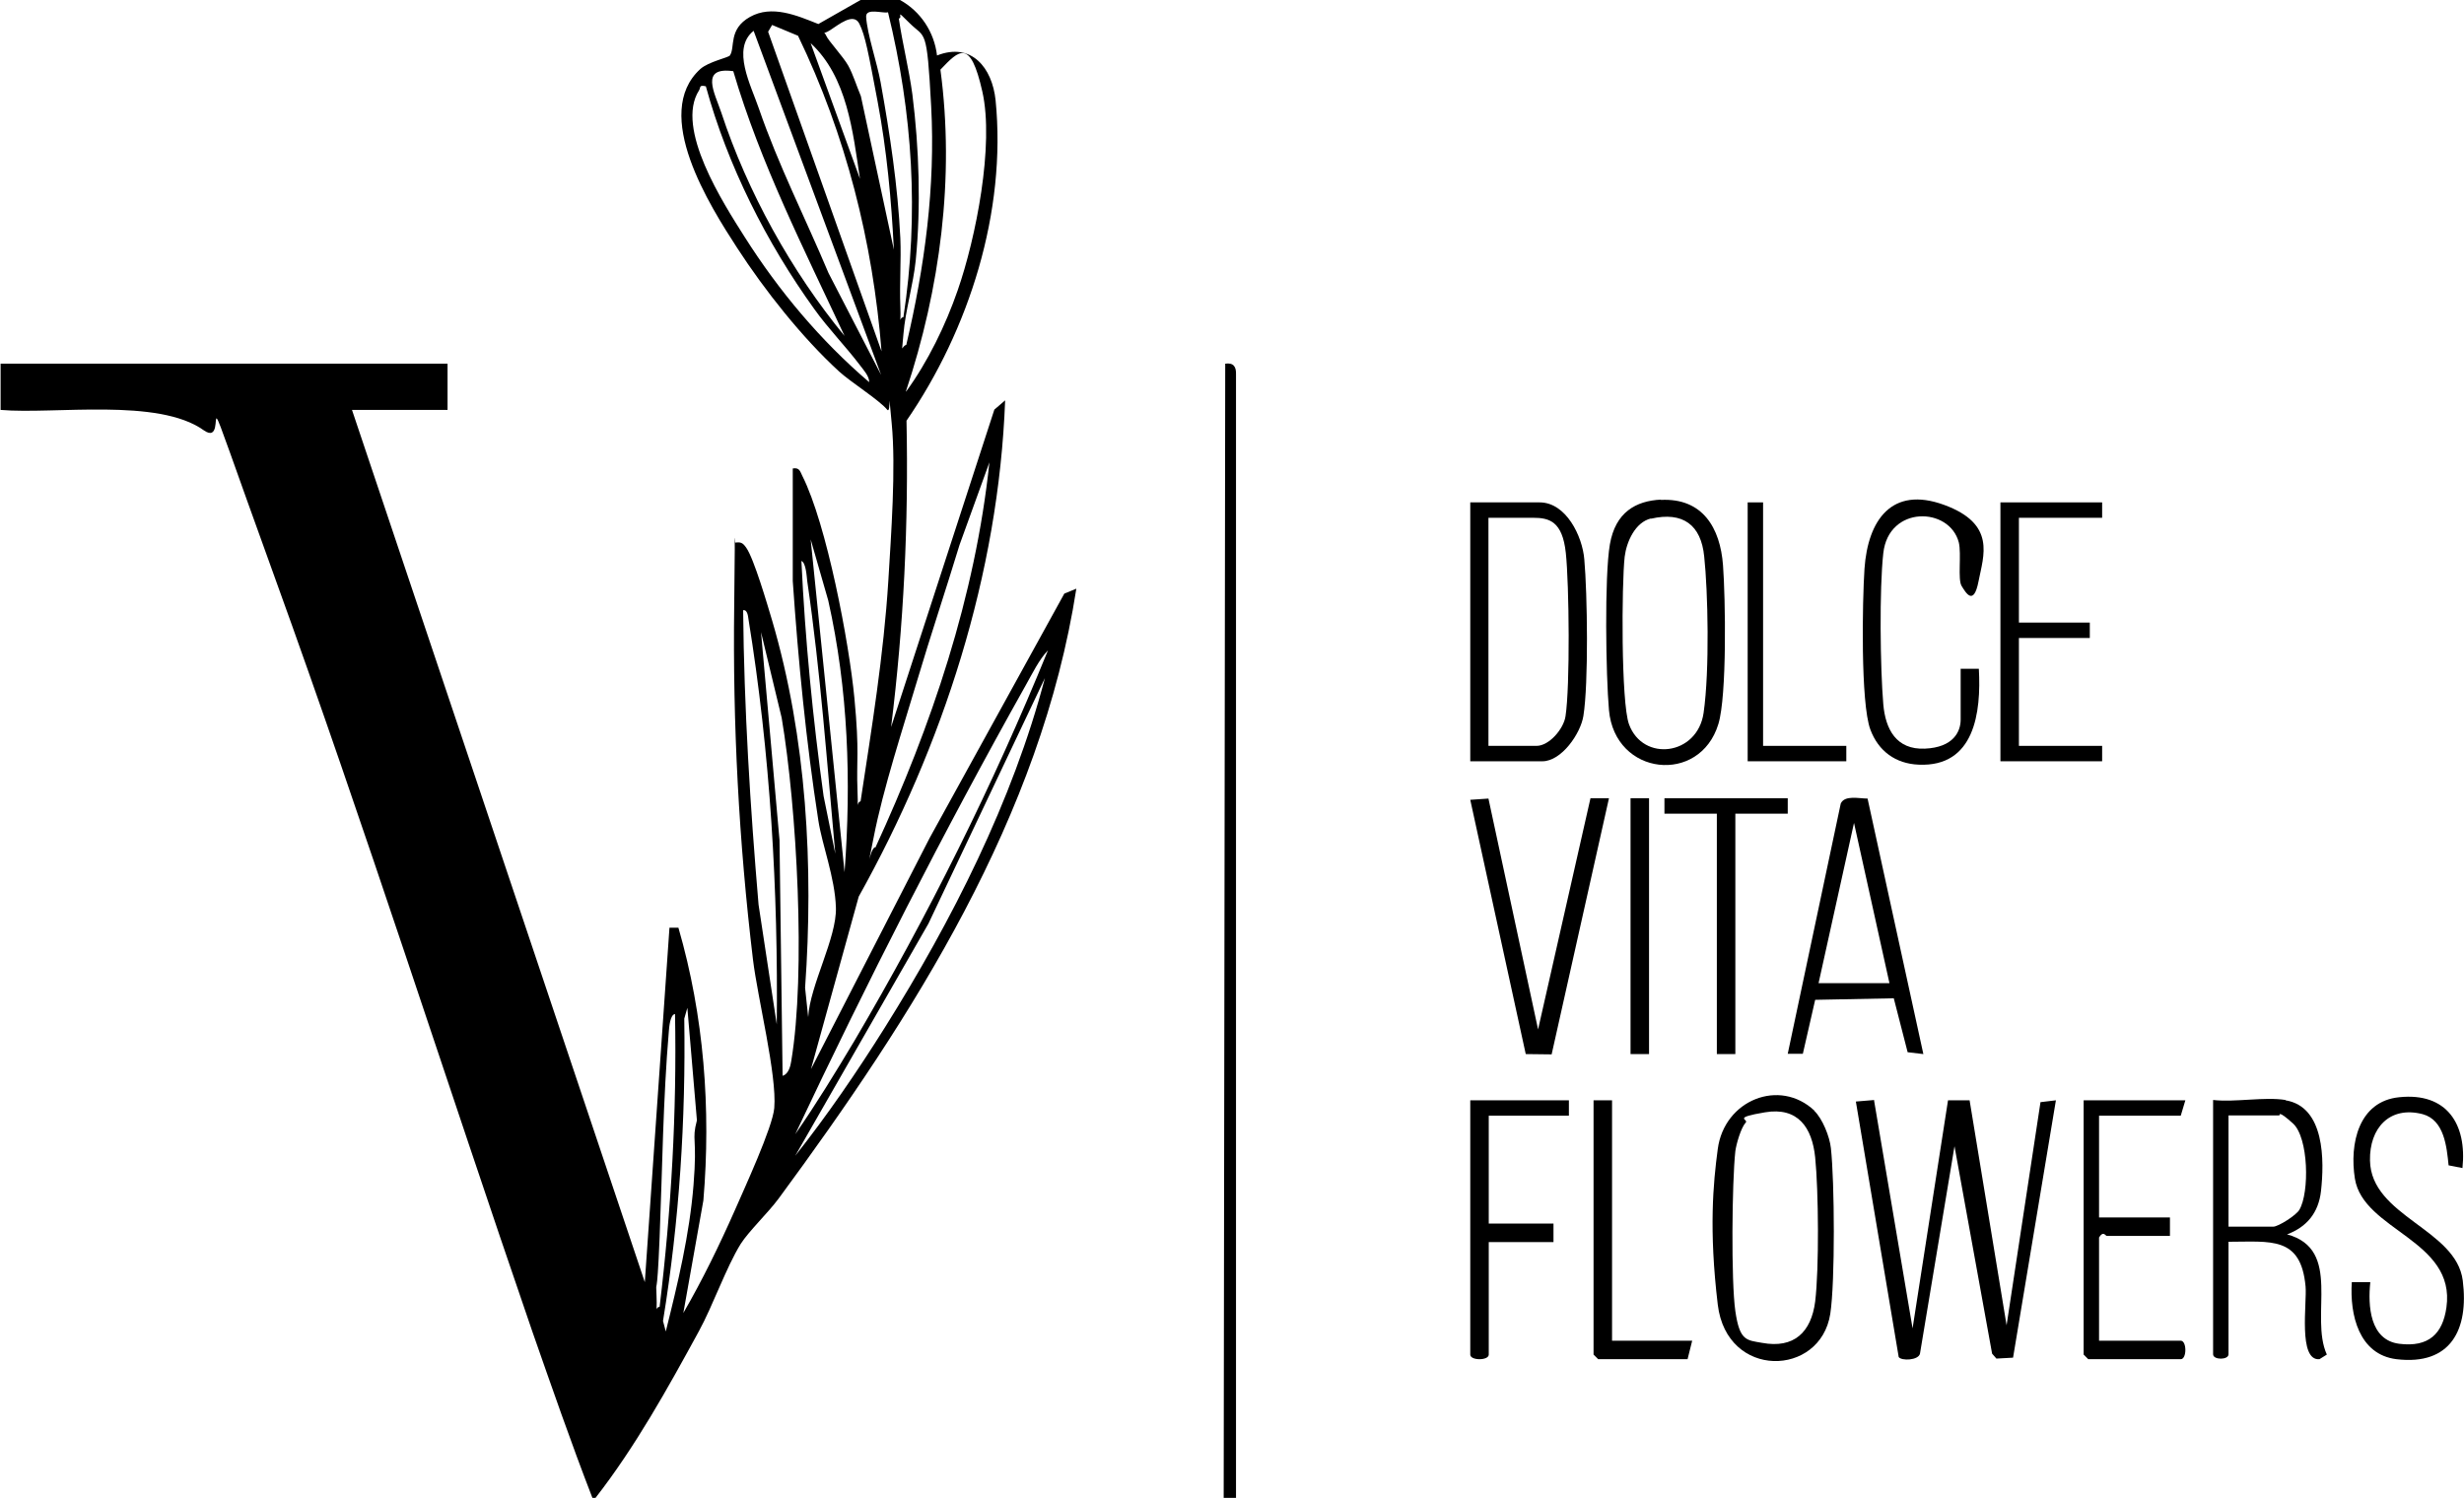 <?xml version="1.0" encoding="UTF-8"?>
<svg id="_Слой_1" xmlns="http://www.w3.org/2000/svg" version="1.1" xmlns:xlink="http://www.w3.org/1999/xlink" viewBox="0 0 799.4 486">
  <!-- Generator: Adobe Illustrator 29.3.1, SVG Export Plug-In . SVG Version: 2.1.0 Build 151)  -->
  <path d="M292,0c6.7,3.7,11.1,10.4,12,18,11.2-4.4,17.9,4,19,14.5,3.6,36.2-8.6,74.5-28.9,104,.7,33.3-.9,66.5-5,99.4l33.5-103,3.5-3c-2.1,56.3-20.2,112.1-47.5,161l-15.5,56,38.5-75,43.7-79.3,3.9-1.6c-11.5,74.1-53,138.7-96.6,197.9-3.4,4.6-9.6,10.5-12.3,14.7-4.8,7.8-8.9,19.8-13.6,28.4-10.1,18.5-20.5,37.3-33.5,54h-1c-6.9-17.8-13.2-36-19.5-54-28-81.4-54.2-163.6-83.5-244.5s-13.2-40.9-23.1-47.9c-14.8-10.6-48.4-5.1-65.9-6.6v-15h145v15h-31l95,283,8-115h2.9c8.3,28.6,10.6,58.8,8.1,88.5l-6.5,36.5c6.2-10.7,11.7-22,16.7-33.3,3-6.9,12.3-27,12.8-33.2.9-10.7-5.4-35.7-6.9-48.1-4.6-38.3-6.6-76.6-6.1-114.8s-.2-13.7,0-20.5c2.1-.3,2.7-.1,3.9,1.6,2.5,3.5,6.9,18.6,8.4,23.6,11.2,38.1,13.5,79.8,10.7,119.2l1,9.5c.6-10.4,9.3-25.7,9-35.5s-4.5-20.4-5.7-28.3c-4-25.8-6.5-51.6-8.3-77.7v-36.5c2.2-.4,2.4,1,3.1,2.4,7.9,15.6,15.2,54.2,16.9,72.1s.6,20,1,30-.8,3.7,1,3.5c3.6-23.7,7.5-47.5,9-71.5.9-14.9,2.5-36.6,1.1-51.1s0-2.7-1.5-4.5c-2.4-3-11.9-9-15.6-12.4-12-11-24.1-26.3-33-40s-27.9-43.6-12-58.1c2.7-2.4,9.1-3.7,9.6-4.4,1.8-2.6-.6-8.5,6.5-12.5s15.2-.5,22.2,2.3l13.7-7.8h13ZM288,4c-1.6.4-7.1-1.5-7,1.4.3,5.6,3.6,15.1,4.7,21.3,3,16.6,5.6,33.8,6.4,50.6.3,7.3-.3,14.7,0,22.1s-.8,3.7,1,3.5c5.1-33.4,3-66.2-5-98.9ZM290,81c-.8-16.1-2.3-32.3-5.3-48.2s-4-21.3-5.9-25.1-6.8.4-9.5,2.1-2,0-1.3,1.7,5.6,6.9,7.2,9.8,2.7,6.6,4.1,9.9l10.7,49.8ZM294,112c6-25.4,9.5-51.4,8.1-77.5s-1.9-21.9-7-27-1.9-1.7-3.5-1.5c1.2,8.2,3.3,16.4,4.4,24.6,2.2,17.5,2.8,36.3,1.1,53.8-.8,7.9-3.4,16.5-4,24s-.7,3.7,1,3.5ZM286,114c-2.8-35.5-11.6-70.3-27.1-102.4l-8.4-3.5-1.3,2.2,36.8,103.7ZM286,122L244.5,10c-7.3,5.8-.8,17.8,1.7,25.2,6.3,18.3,15.1,35.6,22.6,53.4l17.2,33.3ZM279,58c-2.3-15.2-4.1-33-16-44l16,44ZM294,127c7-9.6,12.8-21.5,16.7-32.8,5.9-16.9,11.9-47.2,8-64.5s-7.5-13.5-13.6-7.1c4.7,35-.1,71.1-11.2,104.4ZM237.9,23.1c-10.9-1.5-6.1,6.9-3.9,13.4,8.5,25.8,22.8,51.6,40,72.5-13.1-28.1-27.3-56-36.1-85.9ZM229,28c-2.3-.5-1.6.3-2.2,1.3-7.9,12.3,7.9,36.7,14.8,47.6,11.1,17.5,24.6,33.6,40.4,47.1,0-2-1.8-3.9-3-5.5-4.7-6.2-10.3-11.9-14.8-18.2-15.5-21.5-28.2-46.7-35.2-72.3ZM284,275c18.2-39.5,32.4-81.4,37-125l-9.7,26.8c-4.5,14.8-9.4,29.4-13.8,44.2s-11,34.9-14.1,50.9-1.3,3.3.5,3ZM274,283c2.2-29.5,1.2-59.3-5.3-88.2l-5.7-19.8,11,108ZM271,277c-2.7-29.4-4.8-59.1-9.1-88.4-.2-1.6-.4-6-1.9-6.6,1.2,25.5,3.7,51,7.2,76.3l3.8,18.7ZM252,333c.5-44.1-2.1-88.7-9.2-132.3-.1-.9-.4-3-1.7-2.7.3,31.9,2.3,63.7,5,95.5l6,39.5ZM254,349c1.8-.5,2.5-3.2,2.7-4.7,4.8-28.7,1.8-82.3-3.1-111.4l-6.7-27.8,6,67.5,1,76.5ZM258,368c6.8-9.8,13.1-20.1,19.2-30.3,23.9-40.6,45-83,62.8-126.7-2.9,3-5.1,7.6-7.2,11.3-26.7,47.6-51.5,96.3-74.8,145.7ZM258,375c10.3-13,20.1-27.3,29-41.5,21.9-34.9,41.5-73.5,52-113.5l-37.8,79.7-43.2,75.3ZM216,432c3.9-15.6,7.7-31.4,9-47.5s-.7-14.1,1.1-21l-3.1-36.5-1,3.5c.5,32.9-1.6,65.7-6.9,98.1l.9,3.4ZM214,424c3.8-31.5,5.6-63.2,5-95-1.6.2-1.9,4.3-2,5.5-1.9,22.3-2.1,44.7-3,67s-1.3,12.1-1,19-.8,3.7,1,3.5Z"/>
  <path d="M401,486h-4l.5-368c2.7-.4,3.6,1,3.5,3.5v364.6Z"/>
  <path d="M608,357l12.5,74,11.5-74h7s12,73,12,73l11-72.4,5-.6-13.9,83.5-5.4.3-1.4-1.6-12.2-67.3-11.2,67.3c-.5,2.2-6,2.4-6.9,1.1l-13.9-82.9,6-.5Z"/>
  <path d="M477,247v-84h22.5c8.6,0,13.9,11,14.5,18.5,1,11.2,1.4,40.2-.3,50.8-.9,5.7-7.1,14.7-13.3,14.7h-23.5ZM483,242h15.5c4.1,0,8.8-5.5,9.4-9.6,1.5-9.7,1.2-42.7.1-53s-5.4-11.4-10.6-11.4h-14.5v74Z"/>
  <path d="M538.8,162.2c13.6-.7,19.3,9.1,20.2,21.2.8,10.7,1.3,42.3-1.5,51.5-6,19.8-33.6,16.9-35.5-4.5-1-11.2-1.5-43.4.3-53.8s8.4-14.1,16.6-14.5ZM535.7,168.2c-5.2,1.2-8,7.6-8.6,12.4-1,8.8-1.2,47.3,1.4,54.4,4.5,12.3,22.2,10.2,24.2-3.7s1.4-39.6.2-50.7c-1-10.3-6.9-14.7-17.3-12.3Z"/>
  <path d="M588.6,360.4c2.7,2.6,5,8.4,5.4,12.1,1.2,10.8,1.4,43.4-.2,53.8-3.2,20.5-33.6,21.3-36.5-3s-1.5-39.3,0-50.5c2.1-15.9,20.1-23.1,31.4-12.4ZM566.3,364.3c-1.5,1.7-3,6.9-3.3,9.2-1.1,10.1-1.4,42.2,0,51.9s3.6,9.4,8.7,10.3c10.3,1.9,15.9-3.4,17.2-13.4,1.3-10.7,1.1-36,0-46.8-1-9.7-5.6-16.4-16.3-14.6s-5.3,2.2-6.2,3.3Z"/>
  <path d="M741.5,357c12.8,2.1,12.6,19.7,11.5,29.5-.8,7-4.6,11.6-11,14,18.1,4.9,7.2,26.4,12.9,39l-2.4,1.5c-7,.6-4-18.4-4.5-23.6-1.5-16.4-11.3-14.5-25-14.5v36.5c0,1.9-5,1.9-5,0v-82.5c7.2.8,16.7-1.1,23.5,0ZM723,398h14.5c1.7,0,7.6-3.8,8.5-5.5,3.3-5.6,3-23.4-2.1-28s-4.2-2.6-4.4-2.6h-16.5v36Z"/>
  <path d="M605.9,259.1l18.1,82.9-5.1-.6-4.5-17.5-25.5.5-4,17.5h-4.9c0,0,17.2-81.2,17.2-81.2,1.3-2.8,5.9-1.6,8.7-1.6ZM613,319l-11.5-52-11.5,52h23Z"/>
  <path d="M636,217h6c.8,14.2-1.4,31.9-19.5,31.1-7.5-.3-13.1-4.4-15.7-11.4-3.2-8.6-2.6-41.7-1.9-52.2,1.1-15.7,8.8-26.9,25.8-20.7s12.8,16.5,11.2,24.8-4.2,3.6-5.5,1.5,0-10.3-.9-14.1c-3-11.6-22.8-12.1-24.5,3.5-1.3,11.6-1,37.2,0,49,.7,8.1,4.2,14.8,13.5,14.4s11.6-5.6,11.6-9.4v-16.5Z"/>
  <path d="M799,379l-4.6-.9c-.6-6-1.4-14.7-8.4-16.6-10.8-2.8-17.3,4.6-17.1,15,.3,18.2,28,22.2,30.1,39,2,15.9-3.9,27.6-21.5,25.5-12.2-1.5-15.2-14.4-14.5-25h6c-.8,7.6-.2,18.8,9.4,20s14.1-3.3,15.3-11.8c3.1-21.9-27-24.9-29.7-41.8-1.8-11.3,1.2-25.1,14.4-26.4,15.4-1.6,22,8.7,20.5,23Z"/>
  <polygon points="482.9 259.1 499 334 516 259 522 259 503.4 342.1 495 342 477 259.5 482.9 259.1"/>
  <polygon points="682 163 682 168 655 168 655 202 678 202 678 207 655 207 655 242 682 242 682 247 649 247 649 163 682 163"/>
  <path d="M709,357l-1.5,5h-26.5v33h23v6h-20.5c-.4,0-1.1-1.8-2.5.5v33.5h26.5c2,0,2,6,0,6h-30l-1.5-1.5v-82.5h33Z"/>
  <path d="M509,357v5h-26v35h21v6h-21v36.5c0,2-6,2-6,0v-82.5h32Z"/>
  <polygon points="580 259 580 264 563 264 563 342 557 342 557 264 540 264 540 259 580 259"/>
  <polygon points="523 357 523 435 549 435 547.5 441 518.5 441 517 439.5 517 357 523 357"/>
  <polygon points="572 163 572 242 599 242 599 247 567 247 567 163 572 163"/>
  <rect x="529" y="259" width="6" height="83"/>
</svg>